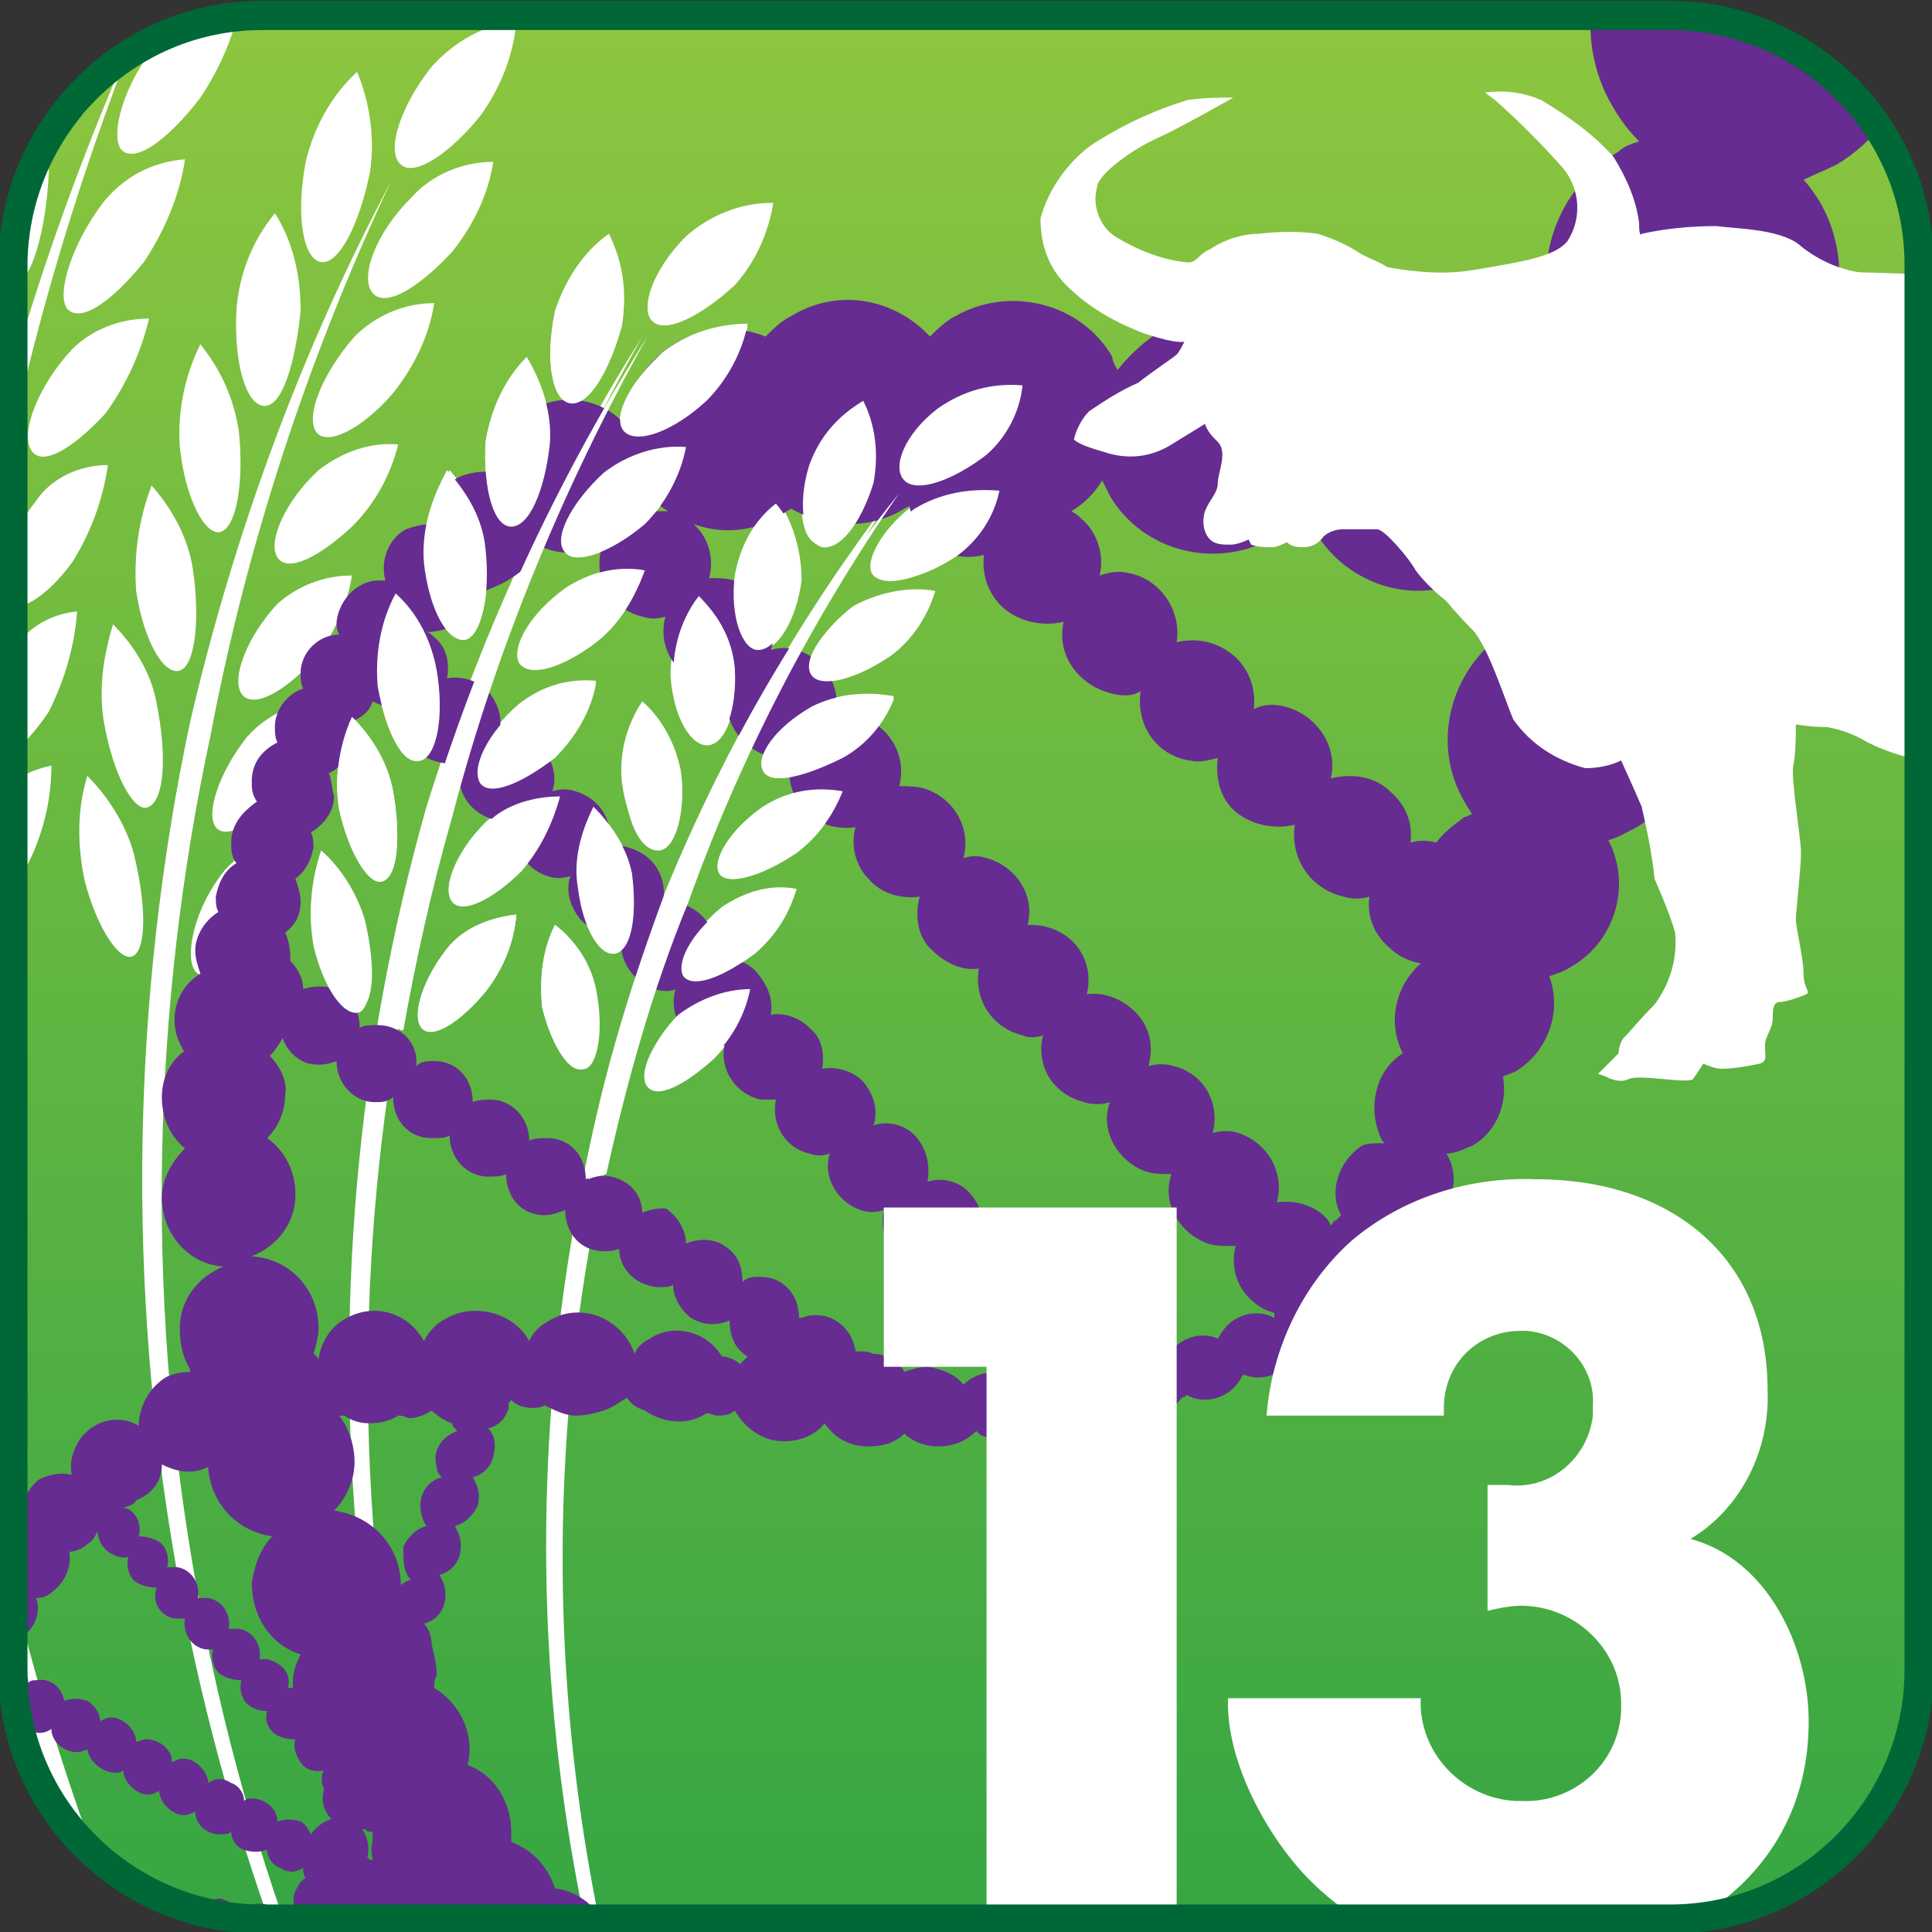 <?xml version="1.0" encoding="utf-8"?>
<!-- Generator: Adobe Illustrator 24.3.0, SVG Export Plug-In . SVG Version: 6.00 Build 0)  -->
<svg version="1.1" id="レイヤー_1" xmlns="http://www.w3.org/2000/svg" xmlns:xlink="http://www.w3.org/1999/xlink" x="0px"
	 y="0px" viewBox="0 0 75.2 75.2" style="enable-background:new 0 0 75.2 75.2;" xml:space="preserve">
<rect x="0" y="0" width="75.2" height="75.2" fill="#333333" stroke="none"/>
<style type="text/css">
	.st0{fill:url(#SVGID_1_);}
	.st1{clip-path:url(#SVGID_3_);}
	.st2{fill:#FFFFFF;}
	.st3{fill-rule:evenodd;clip-rule:evenodd;fill:#662C91;}
	.st4{fill:none;stroke:#006737;stroke-width:1.14;stroke-miterlimit:10;}
</style>
<g id="レイヤー_2_1_">
	<g id="Layer_1">
		<g id="_13">
			
				<linearGradient id="SVGID_1_" gradientUnits="userSpaceOnUse" x1="37.6" y1="14.61" x2="37.6" y2="88.67" gradientTransform="matrix(1 0 0 -1 0 89.24)">
				<stop  offset="0" style="stop-color:#37A643"/>
				<stop  offset="1" style="stop-color:#8DC63F"/>
			</linearGradient>
			<path class="st0" d="M10.2,0.6H65c5.3,0,9.7,4.3,9.7,9.7V65c0,5.3-4.3,9.7-9.7,9.7H10.2c-5.3,0-9.7-4.3-9.7-9.7V10.2
				C0.6,4.9,4.9,0.6,10.2,0.6z"/>
			<g>
				<defs>
					<path id="SVGID_2_" d="M10.2,0.6H65c5.3,0,9.7,4.3,9.7,9.7V65c0,5.3-4.3,9.7-9.7,9.7H10.2c-5.3,0-9.7-4.3-9.7-9.7V10.2
						C0.6,4.9,4.9,0.6,10.2,0.6z"/>
				</defs>
				<clipPath id="SVGID_3_">
					<use xlink:href="#SVGID_2_"  style="overflow:visible;"/>
				</clipPath>
				<g class="st1">
					<path class="st2" d="M16.6,31.4c-5.5,19.4-3.4,40.1,5.8,57.9l0.4-0.2c-9-17.7-10.9-38.2-5.4-57.3c1.7-6.5,4.3-12.8,7.6-18.7
						C21.4,18.8,18.6,25,16.6,31.4z"/>
					<path class="st2" d="M18.9,32c-1.2,1.2-1.7,2.6-1.3,3.1s1.6-0.1,2.7-1.2c0.7-0.8,1.2-1.8,1.5-2.9C20.7,31,19.7,31.3,18.9,32z"
						/>
					<path class="st2" d="M17.5,36.8c-1,1.2-1.5,2.7-1.1,3.2s1.5-0.2,2.5-1.4c0.7-0.9,1.1-1.9,1.2-3C19.2,35.7,18.2,36.1,17.5,36.8z
						"/>
					<path class="st2" d="M21.6,29.4c0.8-0.8,1.4-1.8,1.6-2.9c-1.1-0.1-2.1,0.2-3,0.9c-1.3,1.1-1.9,2.5-1.5,3S20.4,30.5,21.6,29.4z"
						/>
					<path class="st2" d="M23.2,25c0.9-0.7,1.5-1.7,1.9-2.8C24,22,22.9,22.3,22,22.9c-1.4,1-2.1,2.4-1.7,2.9S21.9,26,23.2,25z"/>
					<path class="st2" d="M22,21.5c0.4,0.5,1.8,0,3.1-1.1c0.8-0.8,1.4-1.9,1.6-3c-1.1-0.1-2.3,0.3-3.2,1C22.2,19.6,21.5,21,22,21.5z
						"/>
					<path class="st2" d="M24.3,16.9c0.5,0.5,1.9,0,3.2-1.2c0.8-0.8,1.4-1.9,1.6-3c-1.2-0.1-2.4,0.3-3.3,1.1
						C24.4,14.9,23.8,16.4,24.3,16.9z"/>
					<path class="st2" d="M14.9,34.3c0.6-0.2,0.7-1.8,0.4-3.5c-0.2-1.1-0.8-2.1-1.6-2.9c-0.5,1.1-0.7,2.4-0.5,3.6
						C13.6,33.3,14.4,34.5,14.9,34.3z"/>
					<path class="st2" d="M12.5,33.1c-0.4,1.2-0.5,2.4-0.3,3.6c0.4,1.7,1.2,2.9,1.8,2.6s0.6-1.8,0.2-3.5
						C13.9,34.8,13.3,33.8,12.5,33.1z"/>
					<path class="st2" d="M15.4,23.1c-0.6,1.1-0.8,2.4-0.7,3.6c0.3,1.8,1,3.1,1.6,2.9c0.6-0.2,0.9-1.7,0.6-3.5
						C16.8,25,16.2,23.9,15.4,23.1z"/>
					<path class="st2" d="M17.5,18.3c-0.6,1.1-1,2.3-0.9,3.6c0.2,1.8,0.9,3.1,1.5,3s1-1.7,0.8-3.5C18.8,20.3,18.3,19.2,17.5,18.3z"
						/>
					<path class="st2" d="M20.5,13.9c-0.9,0.9-1.4,2.1-1.6,3.3c-0.1,1.9,0.3,3.3,1,3.3s1.3-1.4,1.5-3.2
						C21.5,16.1,21.1,14.9,20.5,13.9z"/>
					<path class="st2" d="M23.7,9.2c-1,0.7-1.7,1.8-2.1,3c-0.4,1.8-0.1,3.4,0.6,3.5s1.5-1.2,2-3C24.4,11.5,24.2,10.3,23.7,9.2z"/>
					<path class="st2" d="M25.4,12.5c0.5,0.5,1.9-0.2,3.2-1.4c0.8-0.9,1.3-2,1.5-3.2c-1.2,0-2.4,0.5-3.3,1.3
						C25.4,10.5,24.9,12.1,25.4,12.5z"/>
					<path class="st2" d="M-1.9,24.8C-5.6,49,0.2,73.6,14.3,93.5l0.4-0.2C0.9,73.5-4.7,49.2-1,25.3C0.1,17,2.3,8.8,5.4,1
						C2,8.6-0.5,16.6-1.9,24.8z"/>
					<path class="st2" d="M0.4,25.4c-1,1.5-1.4,3.4-1,4s1.5-0.2,2.5-1.7c0.6-1.2,1-2.5,1.1-3.9C1.9,23.9,1,24.5,0.4,25.4z"/>
					<path class="st2" d="M-0.5,31.5c-0.9,1.6-1.1,3.4-0.7,4s1.4-0.3,2.3-1.9C1.7,32.4,2,31.1,2,29.8C1,30,0,30.6-0.5,31.5z"/>
					<path class="st2" d="M2.8,21.9c0.7-1.1,1.2-2.4,1.4-3.8c-1.1,0-2.2,0.5-2.8,1.4c-1.2,1.5-1.7,3.3-1.3,3.9S1.7,23.4,2.8,21.9z"
						/>
					<path class="st2" d="M4.1,16.1c0.8-1.1,1.4-2.4,1.7-3.7c-1.1,0-2.2,0.4-3,1.2c-1.3,1.4-2,3.2-1.6,3.9S2.8,17.5,4.1,16.1z"/>
					<path class="st2" d="M2.6,12c0.5,0.6,1.7-0.2,3-1.8C6.4,9,7,7.6,7.2,6.2C5.9,6.3,4.8,6.9,4,7.9C2.8,9.5,2.2,11.4,2.6,12z"/>
					<path class="st2" d="M4.7,5.8c0.5,0.6,1.8-0.3,3.1-2c0.8-1.2,1.4-2.6,1.6-4C8.1,0,6.9,0.6,6.1,1.7C4.8,3.3,4.3,5.2,4.7,5.8z"/>
					<path class="st2" d="M-3.2,28.6c0.5-0.3,0.5-2.3,0.1-4.4c-0.3-1.3-0.9-2.5-1.9-3.4c-0.4,1.5-0.5,3-0.2,4.5
						C-4.6,27.5-3.8,28.9-3.2,28.6z"/>
					<path class="st2" d="M-5.7,27.3c-0.3,1.5-0.3,3,0.1,4.5c0.6,2.1,1.5,3.5,2,3.1s0.4-2.3-0.2-4.4C-4.1,29.3-4.8,28.2-5.7,27.3z"
						/>
					<path class="st2" d="M-3.6,14.7c-0.5,1.5-0.6,3-0.4,4.5c0.4,2.2,1.2,3.7,1.8,3.4s0.7-2.2,0.4-4.4C-2.1,16.9-2.7,15.7-3.6,14.7z
						"/>
					<path class="st2" d="M-1.9,8.5c-0.6,1.4-0.8,3-0.7,4.5c0.3,2.2,1,3.8,1.7,3.5s0.9-2.2,0.6-4.4C-0.5,10.8-1,9.5-1.9,8.5z"/>
					<path class="st2" d="M0.9,2.6C0.1,3.9-0.4,5.4-0.5,6.9C-0.6,9.2,0,11,0.6,11s1.2-2,1.3-4.3C1.9,5.3,1.6,3.9,0.9,2.6z"/>
					<path class="st2" d="M4-3.7C3-2.5,2.3-1.1,2,0.4C1.7,2.7,2,4.6,2.7,4.7s1.5-1.7,1.9-4C4.7-0.8,4.5-2.3,4-3.7z"/>
					<path class="st2" d="M5.7,0.2c0.5,0.5,1.9-0.5,3.1-2.3c0.8-1.3,1.3-2.7,1.4-4.2C8.9-6.1,7.8-5.3,7-4.1C5.7-2.3,5.2-0.3,5.7,0.2
						z"/>
					<path class="st2" d="M7.4,28.1c-4.6,21.7-0.6,44.4,11,63.3l0.4-0.2C7.4,72.5,3.6,50,8.2,28.6c1.4-7.4,3.8-14.7,7-21.5
						C11.7,13.7,9.1,20.8,7.4,28.1z"/>
					<path class="st2" d="M9.6,28.7c-1.1,1.4-1.6,3-1.2,3.5s1.5-0.1,2.6-1.5c0.7-1,1.1-2.2,1.3-3.4C11.3,27.4,10.3,27.9,9.6,28.7z"
						/>
					<path class="st2" d="M8.5,34.2c-1,1.4-1.3,3.1-0.9,3.6c0.4,0.5,1.4-0.2,2.4-1.6c0.6-1.1,1-2.2,1.1-3.5
						C10.1,32.8,9.1,33.3,8.5,34.2z"/>
					<path class="st2" d="M12.2,25.7c0.8-1,1.3-2.1,1.5-3.3c-1.1,0-2.1,0.4-2.9,1.1C9.6,24.8,9,26.4,9.4,27S11,27,12.2,25.7z"/>
					<path class="st2" d="M13.7,20.5c0.9-0.9,1.5-2,1.8-3.2c-1.1-0.1-2.2,0.3-3.1,1c-1.3,1.2-2,2.8-1.6,3.4S12.4,21.7,13.7,20.5z"/>
					<path class="st2" d="M12.3,16.8c0.4,0.6,1.8-0.1,3-1.5c0.8-1,1.4-2.2,1.6-3.5c-1.2,0-2.3,0.5-3.1,1.3
						C12.5,14.6,11.9,16.2,12.3,16.8z"/>
					<path class="st2" d="M14.5,11.4c0.5,0.6,1.8-0.2,3.1-1.6c0.8-1,1.4-2.2,1.6-3.5C18,6.3,16.8,6.8,16,7.7
						C14.6,9.1,14,10.8,14.5,11.4z"/>
					<path class="st2" d="M5.8,31.4c0.6-0.3,0.7-2,0.3-4c-0.2-1.2-0.9-2.3-1.7-3.1c-0.4,1.3-0.6,2.7-0.3,4.1
						C4.5,30.4,5.3,31.7,5.8,31.4z"/>
					<path class="st2" d="M3.4,30.2C3,31.5,3,32.9,3.3,34.3c0.5,1.9,1.4,3.2,1.9,2.9s0.5-2,0-4C4.9,32.1,4.2,31,3.4,30.2z"/>
					<path class="st2" d="M5.9,18.9c-0.5,1.3-0.7,2.7-0.6,4.1c0.3,2,1.1,3.3,1.7,3.1s0.8-2,0.5-4C7.3,20.9,6.7,19.8,5.9,18.9z"/>
					<path class="st2" d="M7.8,13.4c-0.6,1.2-0.9,2.6-0.8,4c0.2,2,1,3.5,1.6,3.3s0.9-1.9,0.7-3.9C9.1,15.5,8.6,14.4,7.8,13.4z"/>
					<path class="st2" d="M10.7,8.3c-0.9,1.1-1.4,2.4-1.5,3.8c-0.1,2.1,0.4,3.7,1.1,3.7s1.2-1.7,1.4-3.7
						C11.7,10.7,11.4,9.4,10.7,8.3z"/>
					<path class="st2" d="M13.9,2.8c-1,0.9-1.7,2.2-2,3.5c-0.4,2.1-0.1,3.8,0.6,3.9s1.5-1.5,1.9-3.5C14.6,5.4,14.4,4,13.9,2.8z"/>
					<path class="st2" d="M15.6,6.4c0.5,0.5,1.9-0.4,3.1-1.9c0.8-1.1,1.3-2.4,1.4-3.7c-1.3,0.2-2.4,0.8-3.3,1.8
						C15.6,4.1,15,5.9,15.6,6.4z"/>
					<path class="st2" d="M25.9,34.7c-6.4,17-6.2,35.8,0.7,52.6L27,87c-6.7-16.7-6.8-35.2-0.3-51.9c2-5.6,4.7-10.9,8.1-15.9
						C31.2,23.9,28.2,29.1,25.9,34.7z"/>
					<path class="st2" d="M28.1,35.3c-1.2,1-1.9,2.2-1.5,2.7s1.6,0,2.8-0.9c0.8-0.7,1.3-1.5,1.6-2.5C30,34.4,29,34.7,28.1,35.3z"/>
					<path class="st2" d="M26.5,39.5c-1.1,1-1.7,2.3-1.3,2.8s1.5-0.1,2.6-1.1c0.7-0.7,1.2-1.6,1.4-2.6
						C28.3,38.5,27.3,38.8,26.5,39.5z"/>
					<path class="st2" d="M31,33.2c0.8-0.6,1.4-1.4,1.8-2.4c-1.1-0.1-2.1,0.1-3.1,0.6c-1.3,0.9-2,2.1-1.7,2.6S29.7,34,31,33.2z"/>
					<path class="st2" d="M32.8,29.4c0.9-0.5,1.6-1.3,2-2.3c-1.1-0.2-2.2-0.1-3.2,0.4c-1.4,0.8-2.2,1.9-1.9,2.5S31.4,30.2,32.8,29.4
						z"/>
					<path class="st2" d="M31.6,26.3c0.4,0.5,1.8,0.1,3.1-0.8c0.8-0.6,1.4-1.5,1.7-2.5c-1.1-0.2-2.3,0.1-3.2,0.6
						C31.9,24.6,31.2,25.9,31.6,26.3z"/>
					<path class="st2" d="M34,22.4c0.5,0.5,1.9,0.1,3.2-0.8c0.8-0.6,1.4-1.5,1.6-2.5c-1.1-0.1-2.3,0.1-3.3,0.6
						C34.2,20.7,33.6,22,34,22.4z"/>
					<path class="st2" d="M24,37.1c0.6-0.2,0.8-1.5,0.6-3.1c-0.2-1-0.8-1.9-1.5-2.6c-0.5,1-0.8,2.1-0.6,3.2
						C22.7,36.2,23.4,37.3,24,37.1z"/>
					<path class="st2" d="M21.6,36c-0.5,1-0.6,2.1-0.5,3.2c0.4,1.6,1.1,2.6,1.6,2.4s0.7-1.6,0.4-3.1C22.9,37.5,22.4,36.6,21.6,36z"
						/>
					<path class="st2" d="M25,27.3c-0.6,0.9-0.9,2-0.8,3.1c0.2,1.6,0.9,2.7,1.5,2.6s1-1.5,0.8-3C26.3,29,25.8,28,25,27.3z"/>
					<path class="st2" d="M27.1,23.2c-0.7,0.9-1,2-1,3.1c0.1,1.6,0.8,2.8,1.5,2.7s1.1-1.4,1-3C28.4,25,27.9,24,27.1,23.2z"/>
					<path class="st2" d="M30.3,19.5c-0.9,0.7-1.4,1.7-1.6,2.8c-0.2,1.6,0.2,3,0.9,3s1.4-1.2,1.6-2.7C31.2,21.5,30.9,20.4,30.3,19.5
						z"/>
					<path class="st2" d="M33.5,15.6c-1,0.6-1.7,1.4-2.1,2.5c-0.4,1.6-0.2,3,0.5,3.1c0.7,0.1,1.5-0.9,2-2.5
						C34.2,17.7,34,16.6,33.5,15.6z"/>
					<path class="st2" d="M35.2,18.7c0.5,0.5,1.9,0,3.2-1c0.8-0.7,1.3-1.7,1.4-2.7c-1.2-0.1-2.3,0.2-3.3,0.9
						C35.2,16.9,34.7,18.2,35.2,18.7z"/>
					<path class="st3" d="M15.6,92.9c0.3-0.8-0.1-1.7-0.9-2c-0.2-0.1-0.4-0.1-0.7-0.1c0-0.1,0.1-0.1,0.1-0.2c0.1-0.3,0-0.5-0.2-0.8
						c0.3-0.1,0.5-0.3,0.5-0.6c0.1-0.3,0-0.6-0.2-0.8c0.3-0.1,0.5-0.3,0.6-0.6c0.1-0.3,0-0.6-0.2-0.8c0.3-0.1,0.5-0.3,0.5-0.6
						c0.1-0.3,0-0.5-0.2-0.8c0.3-0.1,0.5-0.3,0.5-0.6c0.1-0.3,0-0.6-0.2-0.8c0.3-0.1,0.5-0.3,0.6-0.6c0.1-0.3,0-0.5-0.2-0.7
						c0.2-0.1,0.4-0.3,0.5-0.5c0.1-0.3,0-0.5-0.2-0.8c0.3-0.1,0.5-0.3,0.5-0.6c0.1-0.3,0-0.6-0.2-0.8c0.3-0.1,0.5-0.3,0.6-0.6
						c0.1-0.3,0-0.6-0.2-0.8c0.4-0.1,0.7-0.5,0.6-1c0-0.2-0.1-0.3-0.2-0.4c0.3-0.1,0.5-0.3,0.5-0.6c0-0.1,0-0.2,0-0.3
						c0.2,0.1,0.5,0.3,0.8,0.3c0.1,0.3,0.2,0.6,0.3,0.9c0.8,1.4,2.6,1.8,3.9,1c1.4-0.8,1.8-2.6,1-3.9c-0.4-0.7-1.1-1.2-1.9-1.3
						c-0.3-0.9-0.9-1.5-1.7-1.8c0-0.1,0-0.3,0-0.4c0-1.1-0.6-2.2-1.7-2.6c0.3-1.2-0.3-2.4-1.3-3c0-0.2,0-0.3,0.1-0.5
						c0-0.4-0.1-0.8-0.2-1.2c0-0.3-0.1-0.6-0.3-0.8c0.4-0.1,0.7-0.4,0.8-0.8c0.1-0.4,0-0.8-0.2-1.1c0.4-0.1,0.7-0.4,0.8-0.8
						c0.1-0.4,0-0.8-0.2-1.1c0.4-0.1,0.7-0.4,0.9-0.8c0.1-0.4,0-0.8-0.2-1.1c0.4-0.1,0.7-0.4,0.8-0.8c0.1-0.4,0.1-0.8-0.2-1.1
						c0.4-0.1,0.7-0.4,0.8-0.8c0-0.1,0-0.2,0-0.2l0.1-0.1c0.2,0.2,0.5,0.3,0.8,0.3c0.2,0,0.3,0,0.5-0.1c0.4,0.2,0.8,0.4,1.2,0.4
						c0.4,0,0.8-0.1,1.1-0.2c0.3-0.1,0.6-0.3,0.9-0.5c0.2,0.3,0.4,0.4,0.7,0.5c0.7,0.5,1.7,0.6,2.4,0.1c0.1,0,0.3,0.1,0.4,0.1
						c0.2,0,0.5,0,0.7-0.2c0.4,0.7,1.1,1.2,1.9,1.2c0.6,0,1.2-0.2,1.6-0.7c0.4,0.6,1,0.9,1.7,0.9c0.5,0,1-0.1,1.4-0.5
						c0.3,0.3,0.8,0.5,1.3,0.5c0.6,0,1.1-0.2,1.5-0.6c0.1,0.1,0.2,0.2,0.3,0.2c0.8,0.5,1.9,0.3,2.4-0.5c0,0,0,0,0,0
						c0.1-0.1,0.1-0.2,0.2-0.3c0.1,0.2,0.3,0.3,0.4,0.4c0.8,0.6,2,0.3,2.5-0.5c0,0,0,0,0,0c0.1-0.1,0.1-0.2,0.2-0.3l0.1,0.1
						c0.6,0.4,1.5,0.2,1.9-0.4c0.1,0,0.2-0.1,0.2-0.1c0.7,0.4,1.6,0.1,2-0.5c0.1-0.1,0.1-0.2,0.2-0.3c0.7,0.3,1.5,0,1.9-0.6
						c0.2-0.3,0.3-0.6,0.3-0.9c0.7,0.4,1.6,0.1,2-0.5c0.2-0.3,0.3-0.6,0.3-1c1.1,0.2,2.1-0.5,2.3-1.5c0.1-0.4,0-0.7-0.1-1.1
						c0.2,0,0.3-0.1,0.4-0.2c1-0.6,1.4-1.8,0.8-2.8c0.4,0,0.7-0.2,1-0.3c0.9-0.5,1.4-1.6,1.2-2.7c0.2-0.1,0.3-0.1,0.5-0.2
						c1.3-0.8,1.8-2.4,1.3-3.7c0.3-0.1,0.6-0.2,0.9-0.4c1.7-1,2.3-3.2,1.4-4.9c0.4-0.1,0.7-0.3,1.1-0.5c2.2-1.3,2.9-4.1,1.6-6.3
						c0,0,0,0,0,0c-0.1-0.2-0.3-0.5-0.5-0.7c0.4-0.1,0.8-0.3,1.2-0.5c1.3,0.5,2.8,0.4,4-0.3c1.4,2.3,4.3,3.1,6.7,1.9
						c0,0.1,0.1,0.1,0.1,0.2c1.5,2.5,4.7,3.3,7.2,1.9c0,0,0,0,0,0l0.2-0.1c0.1,0.1,0.2,0.3,0.2,0.4c1.6,2.7,5,3.6,7.7,2
						c2.7-1.6,3.6-5,2-7.7c-1.6-2.7-5-3.6-7.7-2c-0.2,0.1-0.3,0.2-0.5,0.3l-0.1-0.2c-1.5-2.5-4.7-3.3-7.2-1.9
						c-1.4-2.4-4.5-3.2-6.9-1.8c-0.1,0.1-0.3,0.2-0.4,0.3c-0.8-1-1.9-1.7-3.1-1.8c0.2-0.1,0.4-0.2,0.6-0.3c2.7-1.6,3.6-5.1,2-7.8
						c-0.2-0.3-0.4-0.6-0.6-0.8c0.4-0.2,0.9-0.4,1.3-0.6c3-1.8,4-5.7,2.2-8.7s-5.7-4-8.7-2.2s-4,5.7-2.2,8.7c0,0,0,0,0,0
						c0.3,0.5,0.6,0.9,1,1.3c-0.3,0.1-0.6,0.2-0.8,0.4c-2.7,1.6-3.6,5-2.1,7.8c0.3,0.5,0.6,0.9,1.1,1.3c-0.4,0.1-0.8,0.3-1.2,0.5
						c-0.3,0.2-0.6,0.4-0.8,0.6c-0.1-0.2-0.2-0.4-0.3-0.6c-1.3-2.2-4.2-3-6.4-1.6c-0.2,0.1-0.5,0.3-0.7,0.5c-0.2,0-0.5,0-0.7,0.1
						c-0.1-0.1-0.1-0.2-0.2-0.4C50,12.5,47.2,11.7,45,13c-0.6,0.4-1.1,0.9-1.5,1.4c-0.1-0.2-0.2-0.3-0.2-0.5c-1.2-2.1-4-2.8-6.1-1.6
						c-0.4,0.2-0.7,0.5-1,0.8c-1.4-1.5-3.6-1.9-5.4-0.8c-0.4,0.2-0.7,0.5-1,0.8c-2-0.8-4.2,0.1-5.1,2c-0.2,0.5-0.3,1-0.3,1.5
						c-1-1.2-2.8-1.4-4.1-0.4c-0.7,0.5-1,1.4-1,2.2c-0.5-0.1-1.1,0-1.5,0.2c-0.6,0.4-1,1-1,1.8c-0.4,0-0.7,0.1-1,0.2
						c-0.7,0.4-1,1.2-0.8,2h-0.1c-0.9-0.1-1.7,0.7-1.8,1.6c0,0,0,0,0,0c0,0.2,0,0.3,0.1,0.5c-0.8,0-1.5,0.7-1.5,1.5
						c0,0.2,0,0.4,0.1,0.6c-0.6,0.2-1.1,0.8-1.1,1.5c0,0.2,0,0.4,0.1,0.6c-0.6,0.3-1,0.8-1,1.5c0,0.3,0,0.5,0.2,0.8
						C9.3,31.7,9,32.2,9,32.8c0,0.3,0,0.5,0.2,0.8c-0.5,0.3-0.7,0.8-0.8,1.3c0,0.2,0,0.4,0.1,0.6C8,35.8,7.6,36.4,7.6,37
						c0,0.3,0.1,0.6,0.2,0.9c-1,0.6-1.3,1.9-0.7,2.9c0,0,0,0.1,0.1,0.1c-0.6,0.4-0.9,1.1-0.9,1.8c0,0.8,0.3,1.5,0.9,2
						c-0.5,0.5-0.9,1.2-0.9,1.9c0,1.4,1,2.6,2.4,2.7c-1,0.4-1.7,1.3-1.7,2.4c0,0.6,0.1,1.1,0.4,1.6v0.1c-0.4,0-0.9,0.1-1.2,0.4
						c-0.5,0.4-0.8,1.1-0.8,1.7c-0.8-0.5-1.9-0.2-2.4,0.7c-0.2,0.4-0.3,0.8-0.2,1.2c-0.5-0.1-0.9,0-1.3,0.2c-0.5,0.4-0.7,1-0.6,1.6
						c-0.2,0-0.4,0.1-0.6,0.2c-0.6,0.4-0.8,1.1-0.5,1.8c-0.2,0-0.4,0.1-0.6,0.2c-0.5,0.3-0.7,0.9-0.5,1.5c-0.2,0-0.3,0.1-0.4,0.2
						c-0.5,0.4-0.7,1.1-0.4,1.6c-0.1,0-0.1,0.1-0.2,0.1c-0.5,0.4-0.6,1-0.2,1.5v0.1h-0.1c-0.5,0.3-0.6,0.9-0.2,1.4c0,0,0,0,0,0l0,0
						c-0.3,0.3-0.3,0.8,0,1.2c0,0,0,0,0,0l0.1,0.1h-0.1c-0.4,0.3-0.5,0.9-0.2,1.3c0,0,0,0,0,0l0,0c-0.3,0.3-0.3,0.8,0,1.1l0,0
						c-0.3,0.3-0.3,0.8-0.1,1.1l0,0.1c-0.3,0.3-0.3,0.8-0.1,1.1c0.1,0.1,0.2,0.2,0.3,0.2c-0.3,0.3-0.3,0.8-0.1,1.1
						c0.1,0.1,0.2,0.2,0.4,0.3c-0.3,0.3-0.3,0.8-0.1,1.1c0.1,0.1,0.2,0.2,0.3,0.3c-0.4,0.4-0.4,0.9-0.1,1.3c0,0.1,0.1,0.1,0.2,0.2
						c-0.3,0.4-0.3,0.9,0,1.3c0.1,0.2,0.3,0.3,0.5,0.4c-0.3,0.5-0.3,1.1,0,1.5c0.2,0.2,0.4,0.4,0.7,0.5c-0.2,0.4-0.2,1,0.1,1.4
						c0.3,0.4,0.8,0.6,1.3,0.5C0,84.5,0,85.3,0.3,85.8c0.3,0.4,0.8,0.7,1.4,0.6c-0.3,0.5-0.2,1.1,0.2,1.6c0.4,0.6,1.2,0.8,1.9,0.5
						c-0.1,0.4,0,0.8,0.2,1.2c0.4,0.5,1,0.7,1.6,0.6c0.2,0.8,0.9,1.4,1.7,1.2c0,0,0.1,0,0.1,0c0,0.1,0.1,0.2,0.2,0.3
						c0.4,0.5,1,0.7,1.6,0.6c0,0.1,0.1,0.2,0.1,0.2c0.4,0.6,1.2,0.8,1.9,0.4l0.1,0.1c0.4,0.6,1.2,0.8,1.8,0.5
						c0.1,0.1,0.3,0.2,0.4,0.3C14.4,94.1,15.3,93.7,15.6,92.9z M6.6,87.8c-0.2-0.2-0.4-0.4-0.7-0.5l0.2-0.1c0.2-0.2,0.3-0.5,0.2-0.8
						c0.3,0.1,0.6,0,0.7-0.2c0.2-0.2,0.3-0.5,0.2-0.8c0.3,0.1,0.6,0,0.8-0.2c0.2-0.2,0.3-0.5,0.2-0.8c0.3,0.1,0.5,0,0.7-0.2
						c0.2-0.2,0.3-0.5,0.2-0.8c0.3,0.1,0.5,0,0.7-0.2c0.2-0.2,0.3-0.5,0.2-0.8c0.3,0.1,0.6,0,0.8-0.2c0.2-0.2,0.3-0.4,0.2-0.7
						c0.4,0.1,0.8-0.2,0.9-0.7c0-0.1,0-0.2,0-0.3c0.3,0.1,0.5,0,0.7-0.2c0.2-0.2,0.3-0.5,0.2-0.8c0.3,0.1,0.6,0,0.8-0.2
						c0.2-0.2,0.3-0.5,0.2-0.8c0.2,0,0.4,0,0.5-0.1c-0.1,0.2,0,0.5,0.1,0.7c-0.3,0-0.5,0.2-0.6,0.5c-0.1,0.3-0.1,0.6,0.1,0.8
						c-0.3,0-0.5,0.2-0.6,0.4c-0.1,0.2-0.1,0.5,0,0.8c-0.3,0-0.5,0.2-0.6,0.4c-0.1,0.2-0.1,0.5,0,0.7c-0.4,0.1-0.7,0.5-0.6,0.9
						c0,0.1,0.1,0.2,0.1,0.3c-0.3,0-0.5,0.2-0.6,0.5c-0.1,0.2-0.1,0.5,0.1,0.8c-0.3,0-0.5,0.2-0.6,0.4c-0.1,0.3-0.1,0.5,0.1,0.8
						c-0.3,0-0.5,0.2-0.6,0.4c-0.1,0.3-0.1,0.6,0.1,0.8c-0.3,0-0.5,0.2-0.6,0.5c-0.1,0.2-0.1,0.5,0.1,0.8c-0.2,0-0.4,0.2-0.6,0.3
						c-0.3-0.1-0.5-0.1-0.8,0c0-0.1-0.1-0.2-0.2-0.3c-0.3-0.5-0.9-0.7-1.4-0.6C6.8,88.2,6.7,88,6.6,87.8L6.6,87.8z M14.8,77.6h0.1
						c0,0.1,0.1,0.3,0.1,0.4c-0.1,0-0.2,0-0.2,0.1C14.8,77.9,14.8,77.8,14.8,77.6L14.8,77.6z M15.8,79.1L15.8,79.1L15.8,79.1
						L15.8,79.1z M15.3,79.7c0,0,0,0.1,0,0.1c0-0.1-0.1-0.2-0.1-0.2h0.2C15.4,79.6,15.3,79.6,15.3,79.7L15.3,79.7z M1.6,83.4
						c0.2-0.1,0.3-0.3,0.3-0.6c0.2,0.1,0.5,0.1,0.8,0C2.8,82.8,3,82.5,3,82.2c0.2,0.1,0.5,0.1,0.8,0c0.3-0.1,0.4-0.4,0.4-0.7
						c0.2,0.1,0.6,0.1,0.8,0c0.2-0.1,0.4-0.4,0.4-0.7c0.4,0.2,0.9,0.1,1.1-0.3c0.1-0.1,0.1-0.2,0.1-0.3c0.2,0.1,0.5,0.1,0.8,0
						c0.2-0.1,0.4-0.4,0.4-0.7c0.4,0.2,0.9,0.1,1.1-0.2C8.9,79.2,9,79.1,9,79c0.2,0.1,0.5,0.1,0.7,0c0.2-0.1,0.4-0.4,0.4-0.6
						c0.2,0.1,0.5,0.1,0.8,0c0.3-0.1,0.4-0.4,0.4-0.7c0.2,0.1,0.6,0.1,0.8,0c0.2-0.1,0.4-0.4,0.4-0.7c0.4,0.2,0.9,0.1,1.1-0.3
						c0.1-0.1,0.1-0.2,0.1-0.3c0.2,0.1,0.4,0.1,0.6,0.1c-0.1,0.2-0.2,0.4-0.1,0.6c-0.3-0.1-0.5,0-0.7,0.2c-0.2,0.2-0.3,0.5-0.2,0.8
						c-0.3-0.1-0.6,0-0.8,0.2c-0.2,0.2-0.3,0.5-0.2,0.8c-0.4-0.1-0.9,0.1-1,0.5c0,0.2,0,0.3,0,0.5c-0.3,0-0.5,0-0.7,0.2
						c-0.2,0.2-0.3,0.4-0.2,0.7c-0.4-0.1-0.8,0.2-0.9,0.7c0,0.1,0,0.2,0,0.3c-0.3-0.1-0.6,0-0.8,0.2c-0.2,0.2-0.3,0.5-0.2,0.7
						c-0.3-0.1-0.5,0-0.7,0.2c-0.2,0.2-0.3,0.5-0.2,0.8c-0.4-0.1-0.9,0.2-1,0.6c0,0.1,0,0.3,0,0.4c-0.4-0.1-0.9,0.1-1,0.5
						c0,0.2,0,0.3,0,0.5c-0.3-0.1-0.6,0-0.8,0.2c-0.2,0.2-0.3,0.5-0.2,0.7h0c0-0.2-0.1-0.4-0.3-0.6c-0.3-0.5-0.9-0.7-1.5-0.6
						c0.3-0.7,0-1.6-0.7-2c-0.2-0.1-0.4-0.1-0.6-0.1L1.6,83.4z M9.8,61.6c0,1.3,0.7,2.4,1.9,2.8c-0.2,0.4-0.3,0.7-0.3,1.1v0.2h-0.2
						c0.1-0.3,0-0.6-0.2-0.8c-0.2-0.2-0.6-0.4-0.9-0.3c0.1-0.5-0.2-1.1-0.8-1.2c-0.1,0-0.3,0-0.4,0c0.1-0.5-0.2-1.1-0.8-1.2
						c-0.1,0-0.2,0-0.4,0c0.1-0.5-0.2-1.1-0.8-1.2c-0.1,0-0.2,0-0.4,0c0.1-0.3,0-0.7-0.2-0.9c-0.2-0.2-0.6-0.3-0.9-0.3
						c0.1-0.3,0-0.7-0.2-0.9c-0.1-0.1-0.2-0.2-0.4-0.2c0.2-0.1,0.4-0.1,0.5-0.3C6,58.1,6.3,57.6,6.3,57c0.6,0.3,1.2,0.4,1.8,0.1
						c0.1,1.4,1.1,2.5,2.5,2.7C10.1,60.3,9.9,61,9.8,61.6z M53,44.6c-0.9,0.6-1.3,1.8-0.8,2.7L52,47.5c-0.1,0-0.1,0.1-0.2,0.2
						l-0.1-0.2c-0.5-0.6-1.3-0.8-2-0.7c0.3-1.1-0.3-2.3-1.5-2.7c-0.3-0.1-0.6-0.1-1,0c0.3-1.1-0.3-2.3-1.5-2.6c-0.3-0.1-0.7-0.1-1,0
						c0.2-0.7,0.1-1.5-0.5-2.1c-0.5-0.5-1.2-0.8-1.9-0.7c0.3-1.2-0.4-2.3-1.5-2.6C40.5,36,40.2,36,40,36c0.3-1.2-0.5-2.3-1.6-2.6
						c-0.3-0.1-0.6-0.1-0.9,0c0.3-1.1-0.3-2.3-1.5-2.7c-0.3-0.1-0.7-0.1-1-0.1c0.3-1.1-0.3-2.3-1.5-2.7c-0.3-0.1-0.7-0.1-1,0
						c0.3-1.1-0.4-2.3-1.5-2.6c-0.3-0.1-0.7-0.1-1,0c0.4-1.1-0.3-2.3-1.4-2.7c-0.3-0.1-0.7-0.1-1-0.1c0.2-0.7,0-1.5-0.5-2l-0.1-0.1
						c1.1,0.4,2.3,0.3,3.3-0.3c0.2-0.1,0.3-0.2,0.5-0.3c1.4,0.8,3.1,0.8,4.4,0l0.2-0.1c0.1,0.5,0.3,1,0.7,1.4
						c0.6,0.5,1.4,0.7,2.2,0.5c-0.1,0.8,0.2,1.6,0.8,2.1c0.6,0.5,1.5,0.7,2.3,0.5c-0.3,1.3,0.6,2.5,1.9,2.8c0.4,0.1,0.8,0.1,1.1-0.1
						c-0.2,1.3,0.6,2.5,1.9,2.7c0.4,0.1,0.7,0,1.1-0.1c-0.1,0.8,0.1,1.6,0.7,2.1c0.6,0.5,1.5,0.7,2.3,0.5c-0.2,1.3,0.6,2.5,1.9,2.8
						c0.3,0.1,0.7,0.1,1,0c-0.1,0.8,0.2,1.5,0.8,2c0.3,0.3,0.7,0.5,1.2,0.6c-1,0.9-1.3,2.3-0.7,3.5c-1.1,0.7-1.4,2.2-0.8,3.4
						l0.1,0.1C53.4,44.5,53.2,44.5,53,44.6z M12.8,30.1c0.6-0.3,0.9-0.8,0.9-1.4c0-0.2,0-0.4-0.1-0.6c0.4-0.1,0.8-0.4,0.9-0.8
						c0.4,0.2,0.8,0.3,1.3,0.3c-0.1,0.6,0,1.2,0.4,1.6c0.4,0.4,1.1,0.6,1.7,0.5c-0.2,1,0.3,1.9,1.3,2.2c0.3,0.1,0.6,0.1,0.9,0
						c-0.3,0.9,0.3,1.9,1.2,2.2c0.3,0.1,0.6,0.1,0.9,0c-0.2,0.6,0,1.2,0.4,1.7c0.4,0.4,1,0.6,1.6,0.5c-0.2,1,0.4,1.9,1.3,2.2
						c0.3,0.1,0.6,0.1,0.8,0c-0.2,0.6,0,1.3,0.4,1.7c0.4,0.4,1,0.6,1.5,0.5c-0.2,1,0.5,1.9,1.4,2.1c0.2,0,0.4,0,0.6,0
						c-0.2,1,0.4,1.9,1.3,2.1c0.3,0.1,0.5,0.1,0.8,0c-0.3,0.9,0.3,1.9,1.2,2.2c0.3,0.1,0.6,0.1,0.9,0c-0.2,1,0.3,1.9,1.3,2.2
						c0.3,0.1,0.5,0.1,0.8,0c-0.2,0.6,0,1.2,0.4,1.7c0.4,0.4,0.9,0.6,1.4,0.5c-0.1,0.5,0.1,1,0.4,1.4c0.4,0.4,0.9,0.6,1.5,0.5
						c-0.1,0.2-0.1,0.4-0.1,0.6l0,0c-0.1-0.1-0.2-0.2-0.4-0.3c-0.7-0.4-1.6-0.4-2.2,0.2c-0.3-0.4-0.8-0.6-1.4-0.7
						c-0.3,0-0.6,0.1-0.9,0.2c-0.1-0.2-0.2-0.3-0.4-0.4c-0.2-0.2-0.5-0.3-0.8-0.3c-0.2-0.1-0.4-0.1-0.5-0.1h-0.2
						c-0.1-0.8-0.8-1.5-1.7-1.4c-0.2,0-0.3,0.1-0.5,0.1c0-0.9-0.6-1.6-1.5-1.6c-0.3,0-0.5,0-0.7,0.2c0-0.6-0.2-1.1-0.7-1.4
						c-0.4-0.3-1-0.3-1.5-0.1c0-0.5-0.3-1-0.7-1.3C26,47,25.5,47,25,47.2c0-0.5-0.3-1-0.7-1.2c-0.5-0.3-1.1-0.3-1.5-0.1
						c0-0.9-0.6-1.6-1.5-1.6c-0.3,0-0.5,0-0.7,0.1c0-0.9-0.7-1.6-1.5-1.6c-0.2,0-0.5,0-0.7,0.1c0-0.9-0.6-1.6-1.5-1.6
						c-0.3,0-0.5,0-0.7,0.2c0.1-0.9-0.6-1.6-1.5-1.6c-0.3,0-0.5,0-0.7,0.1c0-0.9-0.6-1.6-1.5-1.6c-0.2,0-0.4,0-0.7,0.1
						c0-0.4-0.2-0.8-0.5-1.1c0-0.1,0-0.2,0-0.2c0-0.3-0.1-0.7-0.2-0.9c0.4-0.3,0.6-0.7,0.6-1.2c0-0.3-0.1-0.6-0.2-0.9
						c0.4-0.3,0.6-0.7,0.7-1.2c0-0.2,0-0.4-0.1-0.6c0.5-0.3,0.9-0.8,0.9-1.4C12.9,30.6,12.9,30.3,12.8,30.1z M0.3,63.9
						c0.2,0,0.4-0.1,0.6-0.2c0.5-0.4,0.7-1,0.5-1.5c0.3,0,0.5-0.1,0.7-0.3c0.4-0.3,0.7-0.9,0.6-1.5c0.2,0,0.5-0.1,0.7-0.3
						c0.2-0.1,0.3-0.3,0.4-0.5c0,0.2,0.1,0.5,0.3,0.7c0.2,0.2,0.6,0.4,0.9,0.3c-0.1,0.3,0,0.7,0.2,0.9c0.2,0.2,0.6,0.3,0.9,0.3
						c-0.2,0.5,0.1,1.1,0.7,1.2C6.9,63,7,63,7.2,63c-0.1,0.5,0.2,1.1,0.8,1.2c0.1,0,0.2,0,0.3,0c-0.1,0.3,0,0.7,0.2,0.9
						c0.2,0.2,0.6,0.3,0.9,0.3c-0.1,0.3,0,0.7,0.2,0.9c0.2,0.2,0.5,0.3,0.8,0.3c-0.1,0.3,0,0.6,0.2,0.8c0.2,0.2,0.5,0.3,0.9,0.3
						c-0.1,0.3,0,0.6,0.2,0.9c0.2,0.3,0.6,0.4,0.9,0.3c-0.1,0.2-0.1,0.5,0,0.7c0,0,0,0.1,0,0.1c-0.1,0.4,0,0.8,0.3,1.1
						c-0.3,0.1-0.6,0.3-0.8,0.6c-0.1-0.2-0.2-0.4-0.4-0.5c-0.3-0.1-0.6-0.1-0.9,0c0-0.5-0.5-0.9-1-0.9c-0.1,0-0.2,0-0.3,0.1
						c0-0.3-0.2-0.6-0.5-0.7c-0.3-0.2-0.6-0.2-0.9,0c0-0.3-0.2-0.6-0.5-0.8c-0.3-0.2-0.6-0.2-0.9,0c0-0.5-0.5-0.9-1-0.9
						c-0.2,0-0.3,0.1-0.4,0.1c0-0.3-0.2-0.6-0.5-0.8c-0.3-0.2-0.6-0.2-0.9,0c0-0.3-0.2-0.6-0.5-0.8c-0.3-0.1-0.6-0.1-0.9,0
						c-0.1-0.5-0.5-0.9-1.1-0.8c-0.1,0-0.2,0-0.3,0.1c0-0.3-0.2-0.6-0.5-0.8c-0.1-0.1-0.2-0.1-0.3-0.1C0.3,64.4,0.3,64.1,0.3,63.9z
						 M14.5,72.4c-0.1,0-0.1,0-0.2-0.1l0,0c0.1-0.4,0-0.8-0.2-1.1h0.1c0.1,0.1,0.2,0.1,0.3,0.1c0,0.1,0,0.3,0,0.4
						C14.4,72,14.5,72.2,14.5,72.4z M14.7,74.4c-0.2,0.1-0.4,0.2-0.5,0.4c-0.1-0.2-0.3-0.4-0.5-0.4c0,0,0-0.1,0-0.1l0,0
						c0.3,0.1,0.6,0.1,0.9,0C14.6,74.3,14.6,74.3,14.7,74.4L14.7,74.4z M19.9,22.5c0.5-0.3,0.9-0.7,1-1.3c0.6,0.3,1.2,0.4,1.8,0.2
						c0.2,0,0.4,0,0.7,0c-0.3,1.2,0.4,2.3,1.6,2.6c0.3,0.1,0.6,0.1,0.9,0c-0.2,0.7,0,1.5,0.5,2c0.5,0.6,1.3,0.8,2,0.7
						c-0.4,1.1,0.3,2.3,1.4,2.7c0.3,0.1,0.7,0.1,1,0.1c-0.2,0.7,0,1.5,0.5,2c0.5,0.6,1.3,0.8,2,0.7c-0.2,0.7,0,1.5,0.5,2
						c0.5,0.6,1.3,0.8,2,0.7c-0.2,0.7-0.1,1.6,0.5,2.1c0.5,0.5,1.2,0.8,1.8,0.7c-0.2,1.2,0.5,2.3,1.7,2.6c0.2,0.1,0.5,0.1,0.8,0
						c-0.3,1.2,0.4,2.3,1.6,2.6c0.3,0.1,0.7,0.1,1,0c-0.4,1.1,0.3,2.3,1.4,2.7c0.3,0.1,0.7,0.1,1,0.1c-0.4,1.1,0.3,2.3,1.4,2.7
						c0.3,0.1,0.7,0.1,1.1,0.1c-0.2,0.7,0,1.5,0.5,2c0.3,0.3,0.6,0.5,1,0.6c0,0.1,0,0.1,0,0.2c-0.7-0.4-1.6-0.1-2,0.5
						c-0.1,0.1-0.1,0.2-0.2,0.3c-0.7-0.3-1.5,0-1.9,0.6c-0.1,0.1-0.2,0.3-0.2,0.4c-0.5-0.2-1-0.1-1.3,0.2c-0.1-0.2-0.2-0.4-0.3-0.5
						c-0.4-0.4-0.9-0.6-1.5-0.5c0.2-1-0.4-1.9-1.3-2.2c-0.2,0-0.4-0.1-0.5,0c0.1-0.5-0.1-1-0.5-1.4c-0.4-0.5-1-0.6-1.7-0.5
						c0.2-0.6,0-1.2-0.4-1.7c-0.4-0.5-1.1-0.7-1.7-0.5c0.1-0.6,0-1.2-0.4-1.7c-0.4-0.5-1.1-0.7-1.7-0.5c0.2-0.6,0-1.2-0.4-1.7
						c-0.4-0.4-1-0.6-1.6-0.5c0.1-0.6,0-1.2-0.5-1.6c-0.4-0.4-1-0.6-1.5-0.5c0.1-0.6-0.1-1.1-0.5-1.6c-0.4-0.5-1.1-0.7-1.7-0.5
						c0.3-0.9-0.3-1.9-1.2-2.2c-0.3-0.1-0.6-0.1-0.8,0c0.2-1-0.3-1.9-1.3-2.2c-0.3-0.1-0.5-0.1-0.8,0c0.2-1-0.3-1.9-1.3-2.2
						c-0.3-0.1-0.6-0.1-0.9,0c0.3-0.9-0.3-1.9-1.2-2.2c-0.3-0.1-0.6-0.1-0.9,0c0.2-0.6,0-1.2-0.4-1.7c-0.4-0.4-1-0.6-1.6-0.5
						c0.1-0.6,0-1.2-0.5-1.6c-0.1-0.1-0.2-0.2-0.3-0.2c0.4,0,0.7-0.1,1-0.2c0.4-0.3,0.8-0.7,0.9-1.2C19,22.9,19.5,22.8,19.9,22.5
						L19.9,22.5z M25.2,19.2c0.2,0.3,0.5,0.5,0.8,0.7c-0.3,0-0.5,0-0.8,0C25.2,19.7,25.2,19.4,25.2,19.2L25.2,19.2z M-1.1,75.6
						c-0.1-0.1-0.3-0.2-0.4-0.3c0.1-0.1,0.1-0.2,0.2-0.3h0.2c0.3,0,0.6-0.1,0.8-0.3c0.2,0.3,0.4,0.4,0.8,0.5c0.3,0,0.6-0.1,0.8-0.4
						C1.4,75,1.7,75.2,2,75.2c0.3,0,0.7-0.1,0.9-0.4c0.1,0.3,0.4,0.5,0.8,0.5c0.3,0,0.6-0.1,0.8-0.3c0.1,0.3,0.4,0.5,0.8,0.5
						c0.3,0,0.6-0.1,0.8-0.4c0.1,0.3,0.4,0.5,0.8,0.5c0.3,0,0.7-0.1,0.9-0.4c0.2,0.3,0.4,0.5,0.8,0.5c0.3,0,0.6-0.1,0.8-0.3
						c0.2,0.3,0.4,0.4,0.7,0.5c0.3,0,0.6-0.1,0.8-0.3l0,0c0,0.3,0.1,0.7,0.3,0.9c-0.1,0.1-0.2,0.3-0.2,0.5c-0.4-0.2-0.9-0.1-1.1,0.3
						c-0.1,0.1-0.1,0.2-0.1,0.3c-0.4-0.2-0.9,0-1.1,0.4c0,0.1-0.1,0.2-0.1,0.3c-0.2-0.1-0.5-0.1-0.7,0c-0.3,0.1-0.4,0.4-0.4,0.7
						c-0.2-0.1-0.6-0.1-0.8,0c-0.2,0.1-0.4,0.4-0.4,0.7c-0.2-0.1-0.5-0.1-0.8,0C5.2,79.7,5,79.9,5,80.2c-0.2-0.1-0.5-0.1-0.8,0
						c-0.2,0.1-0.4,0.4-0.4,0.7c-0.4-0.2-0.9-0.1-1.1,0.2c-0.1,0.1-0.1,0.3-0.1,0.4c-0.2-0.1-0.5-0.1-0.8,0
						c-0.2,0.1-0.4,0.4-0.4,0.6H1.3c0-0.1-0.1-0.1-0.1-0.2c-0.2-0.2-0.4-0.4-0.6-0.5c0.2-0.4,0.2-1-0.1-1.4
						c-0.2-0.2-0.4-0.4-0.7-0.5C0,79.2,0,78.8-0.3,78.4c-0.1-0.1-0.2-0.2-0.3-0.3c0.1-0.3,0.1-0.7-0.1-1c-0.1-0.2-0.3-0.3-0.5-0.3
						C-0.9,76.4-0.9,75.9-1.1,75.6z M-1,66.7L-1,66.7l0.2-0.1c0.1-0.1,0.2-0.2,0.3-0.3c0.1,0.1,0.1,0.1,0.2,0.2
						c0.3,0.1,0.6,0.1,0.9,0c0,0.3,0.2,0.6,0.5,0.8c0.3,0.2,0.6,0.2,0.9,0c0,0.5,0.5,0.9,1,0.9c0.2,0,0.3-0.1,0.4-0.1
						c0.1,0.5,0.6,0.9,1.1,0.9c0.1,0,0.2,0,0.3-0.1c0,0.3,0.2,0.6,0.5,0.8c0.3,0.2,0.6,0.2,0.9,0c0,0.3,0.2,0.6,0.5,0.8
						c0.3,0.2,0.6,0.2,0.9,0c0,0.5,0.4,0.9,1,0.9c0.1,0,0.3,0,0.4-0.1c0,0.3,0.2,0.6,0.5,0.7c0.3,0.1,0.6,0.1,0.9,0
						c0,0.3,0.2,0.6,0.5,0.7c0.3,0.2,0.6,0.2,0.9,0c0,0.1,0,0.3,0.1,0.4c-0.2,0.1-0.3,0.3-0.4,0.5c-0.1,0.2-0.1,0.5,0,0.7
						c-0.2,0-0.4,0.2-0.6,0.3c-0.2-0.3-0.4-0.5-0.8-0.5c-0.3,0-0.6,0.1-0.8,0.3c-0.2-0.3-0.4-0.4-0.7-0.5c-0.3,0-0.7,0.1-0.8,0.4
						C7.7,74,7.4,73.7,7,73.7c-0.3,0-0.6,0.1-0.8,0.4c-0.2-0.5-0.8-0.7-1.3-0.4c-0.1,0.1-0.3,0.2-0.4,0.3c-0.1-0.3-0.4-0.5-0.8-0.5
						c-0.3,0-0.7,0.1-0.9,0.4c-0.1-0.3-0.4-0.5-0.8-0.5c-0.3,0-0.6,0.1-0.8,0.4c-0.1-0.3-0.4-0.5-0.8-0.5c-0.3,0-0.6,0.1-0.8,0.3
						c-0.1-0.3-0.4-0.5-0.7-0.5c-0.2,0-0.3,0-0.5,0.1c0-0.1-0.1-0.2-0.1-0.3l-0.1-0.1c0.3-0.3,0.3-0.8,0-1.1l0,0
						c0.3-0.3,0.3-0.7,0.1-1.1c0.4-0.3,0.4-0.9,0.1-1.2c0-0.1-0.1-0.1-0.1-0.2c0.3-0.2,0.4-0.7,0.2-1h0.1c0.5-0.3,0.6-0.9,0.3-1.4
						C-0.9,66.8-1,66.7-1,66.7z M10.5,41.1c0.2-0.2,0.4-0.5,0.5-0.7c0.1,0.3,0.3,0.6,0.6,0.8c0.4,0.3,1,0.3,1.5,0.1
						c0,0.9,0.7,1.6,1.5,1.6c0.2,0,0.5,0,0.7-0.2c0,0.9,0.6,1.6,1.5,1.6c0.3,0,0.5,0,0.7-0.1c0,0.9,0.7,1.6,1.5,1.6
						c0.2,0,0.5,0,0.7-0.1c0,0.9,0.6,1.6,1.5,1.6c0.3,0,0.5-0.1,0.8-0.2c0,0.9,0.6,1.6,1.5,1.6c0.2,0,0.4,0,0.6-0.1
						c0,0.9,0.8,1.5,1.6,1.5c0.2,0,0.4,0,0.5-0.1c0,0.5,0.3,1,0.7,1.3c0.5,0.3,1,0.3,1.5,0.1c0,0.6,0.2,1.1,0.7,1.4l0,0
						c-0.1,0.1-0.2,0.2-0.3,0.3c-0.2-0.2-0.5-0.3-0.7-0.3c-0.6-1-1.9-1.3-2.8-0.7c-0.2,0.1-0.5,0.3-0.6,0.6
						c-0.4-1.2-1.7-1.9-2.9-1.5c-0.5,0.2-1,0.5-1.2,1c-0.6-1.1-2.1-1.5-3.2-0.9c-0.4,0.2-0.7,0.5-0.9,0.9c-0.6-1.1-1.9-1.5-3-0.9
						c-0.6,0.3-1,0.9-1.1,1.6v0c-0.1-0.1-0.1-0.2-0.2-0.2c0.1-0.3,0.2-0.7,0.2-1c0-1.5-1.1-2.7-2.6-2.8c1-0.4,1.7-1.3,1.7-2.4
						c0-0.9-0.4-1.7-1.1-2.2c0.4-0.4,0.7-1,0.7-1.7C11.2,42.1,10.9,41.5,10.5,41.1z M57,31.2c0.1,0.2,0.2,0.3,0.3,0.5
						c-0.1,0-0.2,0.1-0.3,0.1c-0.4,0.3-0.8,0.6-1.1,1c-0.3-0.1-0.7-0.1-1,0c0.1-0.8-0.2-1.5-0.8-2c-0.6-0.6-1.5-0.7-2.3-0.5
						c0.3-1.3-0.6-2.5-1.8-2.8c-0.4-0.1-0.8-0.1-1.2,0.1c0.1-0.8-0.2-1.6-0.8-2.1c-0.6-0.5-1.4-0.7-2.2-0.5c0.2-1.3-0.7-2.5-1.9-2.7
						c-0.4-0.1-0.8,0-1.1,0.1c0.2-0.8-0.1-1.7-0.7-2.2c-0.1-0.1-0.2-0.2-0.4-0.3c0.5-0.3,0.9-0.7,1.2-1.2c0.1,0.2,0.2,0.4,0.3,0.6
						c1.3,2.2,4.2,2.9,6.4,1.6c0.4-0.3,0.8-0.6,1.2-1l0,0c0.1,0.3,0.2,0.6,0.4,0.8c1.3,2.2,4.2,3,6.4,1.6c0.1-0.1,0.3-0.2,0.4-0.3
						c0.1,0.4,0.3,0.8,0.5,1.1c0.3,0.4,0.6,0.8,0.9,1.1c-0.3,0.1-0.6,0.2-0.8,0.4C56.4,26.1,55.7,29,57,31.2
						C57,31.1,57,31.2,57,31.2z M16,61.5c-0.1,0-0.3,0.1-0.4,0.2c0-1.5-1.1-2.7-2.6-2.9c0.5-0.5,0.8-1.2,0.8-1.9
						c0-0.6-0.2-1.3-0.6-1.8c0.1,0,0.2,0,0.2,0c0.3,0.2,0.6,0.3,1,0.3c0.4,0,0.8-0.1,1.1-0.3c0.1,0,0.2,0,0.4,0.1
						c0.3,0,0.6-0.1,0.9-0.3c0.2,0.2,0.5,0.4,0.8,0.5c0,0.1,0.1,0.2,0.2,0.3c-0.6,0.2-1,0.8-0.8,1.4c0,0.2,0.1,0.3,0.2,0.4
						c-0.4,0.1-0.7,0.4-0.8,0.8c-0.1,0.4,0,0.8,0.2,1.1c-0.4,0.1-0.7,0.4-0.9,0.8C15.7,60.8,15.7,61.2,16,61.5z M16.8,76.5
						c-0.3,0-0.6,0.1-0.7,0.4L16,76.8c-0.1,0-0.2-0.1-0.3-0.1c0-0.2-0.1-0.4-0.2-0.5l-0.1-0.1c0.1-0.1,0.2-0.2,0.3-0.3
						c0.1,0.3,0.4,0.5,0.8,0.5C16.5,76.4,16.6,76.4,16.8,76.5L16.8,76.5z M13.1,89.6c-0.3,0.1-0.5,0.3-0.5,0.6
						c-0.1,0.2-0.1,0.3,0,0.5c-0.2,0-0.5,0-0.7,0.2l-0.1-0.2c-0.3-0.3-0.7-0.6-1.1-0.6c0.1-0.2,0-0.5-0.1-0.7
						c0.4-0.1,0.8-0.5,0.7-0.9c0-0.1-0.1-0.3-0.1-0.4c0.3,0,0.5-0.2,0.6-0.5c0.1-0.2,0.1-0.5-0.1-0.8c0.3,0,0.5-0.2,0.6-0.5
						c0.1-0.2,0.1-0.5-0.1-0.8c0.4-0.1,0.8-0.5,0.7-0.9c0-0.1-0.1-0.2-0.1-0.3c0.4,0,0.8-0.4,0.7-0.9c0-0.1,0-0.2-0.1-0.3
						c0.3-0.1,0.5-0.2,0.6-0.4c0.1-0.2,0.1-0.5,0-0.8c0.3,0,0.5-0.2,0.6-0.5c0.1-0.3,0.1-0.6-0.1-0.8c0.3,0,0.5-0.2,0.6-0.5
						c0-0.1,0.1-0.2,0.1-0.3c0,0.1,0.1,0.3,0.2,0.4c-0.3,0.1-0.5,0.3-0.5,0.5c-0.1,0.3,0,0.5,0.2,0.7c-0.3,0.1-0.4,0.3-0.5,0.6
						c-0.1,0.3,0,0.5,0.2,0.7c-0.2,0.1-0.4,0.3-0.5,0.6c-0.1,0.3,0,0.6,0.2,0.8c-0.4,0.1-0.7,0.5-0.6,1c0,0.1,0.1,0.2,0.2,0.3
						c-0.3,0.1-0.5,0.3-0.5,0.6c-0.1,0.3,0,0.6,0.2,0.8c-0.3,0.1-0.5,0.3-0.5,0.6c-0.1,0.3,0,0.6,0.2,0.8c-0.4,0.1-0.7,0.5-0.6,0.9
						C12.9,89.4,13,89.5,13.1,89.6L13.1,89.6z"/>
					<path class="st2" d="M17.6,35.1c0.4,0.5,1.6-0.1,2.7-1.2c0.7-0.8,1.2-1.8,1.5-2.9c-1,0-2.1,0.3-2.8,1
						C17.7,33.2,17.2,34.6,17.6,35.1z"/>
					<path class="st2" d="M18.7,30.5c0.4,0.5,1.6,0,2.9-1c0.8-0.8,1.4-1.8,1.6-2.9c-1.1-0.1-2.1,0.2-3,0.9
						C19,28.5,18.3,29.9,18.7,30.5z"/>
					<path class="st2" d="M28.5,11.1c0.8-0.9,1.3-2,1.5-3.2c-1.2,0-2.4,0.5-3.3,1.3c-1.3,1.3-1.8,2.8-1.3,3.3S27.3,12.3,28.5,11.1z"
						/>
					<path class="st2" d="M16.4,40c0.4,0.5,1.5-0.2,2.5-1.4c0.7-0.9,1.1-1.9,1.2-3c-1,0.1-2,0.5-2.6,1.2C16.5,38,16,39.5,16.4,40z"
						/>
					<path class="st2" d="M20.2,25.8c0.4,0.6,1.7,0.2,3-0.8c0.9-0.7,1.5-1.7,1.9-2.8C24,22,22.9,22.3,22,22.9
						C20.6,23.9,19.9,25.2,20.2,25.8z"/>
					<path class="st2" d="M25.8,13.7c-1.3,1.2-2,2.6-1.5,3.1s1.9,0,3.2-1.2c0.8-0.8,1.4-1.9,1.6-3C27.9,12.6,26.7,13,25.8,13.7z"/>
					<path class="st2" d="M22,21.5c0.4,0.5,1.8,0,3.1-1.1c0.8-0.8,1.4-1.9,1.6-3c-1.1-0.1-2.3,0.3-3.2,1C22.2,19.6,21.5,21,22,21.5z
						"/>
					<path class="st2" d="M14.9,34.3c0.6-0.2,0.7-1.8,0.4-3.5c-0.2-1.1-0.8-2.1-1.6-2.9c-0.5,1.1-0.7,2.4-0.5,3.6
						C13.6,33.3,14.4,34.5,14.9,34.3z"/>
					<path class="st2" d="M16.4,29.6c0.6-0.2,0.9-1.7,0.6-3.5c-0.2-1.1-0.7-2.2-1.6-3c-0.6,1.1-0.8,2.4-0.7,3.6
						C15,28.5,15.8,29.8,16.4,29.6z"/>
					<path class="st2" d="M14,39.4c0.5-0.3,0.6-1.8,0.2-3.5c-0.3-1.1-0.9-2-1.7-2.7c-0.4,1.2-0.5,2.4-0.3,3.6
						C12.6,38.5,13.4,39.6,14,39.4z"/>
					<path class="st2" d="M18.1,24.9c0.6-0.1,1-1.7,0.8-3.5c-0.1-1.2-0.7-2.2-1.5-3.1c-0.6,1.1-1,2.3-0.9,3.6
						C16.7,23.7,17.4,25,18.1,24.9z"/>
					<path class="st2" d="M22.2,15.7c0.7,0.1,1.5-1.2,2-3c0.2-1.2,0.1-2.4-0.5-3.6c-1,0.7-1.7,1.8-2.1,3
						C21.2,14.1,21.5,15.6,22.2,15.7z"/>
					<path class="st2" d="M19.9,20.5c0.7,0,1.3-1.4,1.5-3.2c0.1-1.2-0.3-2.4-0.9-3.4c-0.9,0.9-1.4,2.1-1.6,3.3
						C18.8,19,19.2,20.5,19.9,20.5z"/>
					<path class="st2" d="M14.8,39.8c0.3,0,0.5,0.1,0.8,0.3h0.1c0.5-2.8,1.1-5.5,1.9-8.3c1.7-6.5,4.3-12.8,7.6-18.7
						c-3.6,5.7-6.4,11.8-8.4,18.2C15.8,34.2,15.2,37,14.8,39.8z"/>
					<path class="st2" d="M38.4,17.7c0.8-0.7,1.3-1.7,1.4-2.7c-1.2-0.1-2.3,0.2-3.3,0.9c-1.3,1-1.8,2.3-1.3,2.8S37.1,18.7,38.4,17.7
						z"/>
					<path class="st2" d="M31.6,27.5c-1.4,0.8-2.2,1.9-1.9,2.5s1.7,0.2,3.1-0.5c0.9-0.5,1.6-1.3,2-2.3C33.7,26.9,32.6,27,31.6,27.5z
						"/>
					<path class="st2" d="M32,21.3c0.7,0.1,1.5-0.9,2-2.5c0.2-1.1,0.1-2.2-0.4-3.2c-1,0.6-1.7,1.4-2.1,2.5
						C31,19.7,31.3,21.1,32,21.3z"/>
					<path class="st2" d="M25.9,34.7c-1.3,3.5-2.4,7-3.1,10.7c0,0.2,0.1,0.3,0.1,0.5c0.2-0.1,0.4-0.1,0.7-0.2
						c0.8-3.6,1.8-7.2,3.2-10.6c2-5.6,4.8-11,8.2-15.9C31.2,23.9,28.2,29.1,25.9,34.7z"/>
					<path class="st2" d="M29.7,31.4c-1.3,0.9-2,2.1-1.7,2.6s1.7,0.1,3-0.8c0.8-0.6,1.4-1.4,1.8-2.4C31.7,30.6,30.6,30.8,29.7,31.4z
						"/>
					<path class="st2" d="M25.2,42.2c0.4,0.4,1.5-0.1,2.6-1.1c0.7-0.7,1.2-1.6,1.4-2.6c-1,0-2,0.4-2.8,1
						C25.4,40.5,24.9,41.8,25.2,42.2z"/>
					<path class="st2" d="M26.6,38c0.4,0.5,1.6,0,2.8-0.9c0.8-0.7,1.3-1.5,1.6-2.5c-1-0.1-2.1,0.2-2.9,0.8
						C26.9,36.3,26.3,37.5,26.6,38z"/>
					<path class="st2" d="M29.5,25.3c0.7,0,1.4-1.2,1.6-2.7c0.1-1.1-0.2-2.2-0.9-3c-0.9,0.7-1.4,1.7-1.6,2.8
						C28.4,24,28.9,25.3,29.5,25.3z"/>
					<path class="st2" d="M33.2,23.7c-1.3,0.9-2,2.1-1.6,2.6s1.8,0.1,3.1-0.8c0.8-0.6,1.4-1.5,1.7-2.5C35.3,23,34.2,23.2,33.2,23.7z
						"/>
					<path class="st2" d="M22.8,41.6c0.5-0.2,0.7-1.6,0.4-3.1c-0.2-1-0.8-1.9-1.6-2.5c-0.5,1-0.6,2.1-0.5,3.2
						C21.5,40.8,22.2,41.8,22.8,41.6z"/>
					<path class="st2" d="M35.6,19.8c-1.3,0.9-2,2.2-1.5,2.6s1.9,0.1,3.2-0.8c0.8-0.6,1.4-1.5,1.6-2.5C37.7,19,36.6,19.2,35.6,19.8z
						"/>
					<path class="st2" d="M24,37.1c0.6-0.2,0.8-1.5,0.6-3.1c-0.2-1-0.8-1.9-1.5-2.6c-0.5,1-0.8,2.1-0.6,3.2
						C22.7,36.2,23.4,37.3,24,37.1z"/>
					<path class="st2" d="M27.6,29c0.6-0.1,1.1-1.4,1-3c-0.1-1.1-0.6-2-1.4-2.8c-0.7,0.9-1,2-1,3.1C26.3,27.9,26.9,29.1,27.6,29z"/>
					<path class="st2" d="M25.7,33.1c0.6-0.1,1-1.5,0.8-3c-0.2-1-0.7-2-1.4-2.7c-0.6,0.9-0.9,2-0.8,3.1C24.4,32.1,25,33.2,25.7,33.1
						z"/>
					<path class="st2" d="M34.4,53.2v-6.2h11.4v28.3h-7.4V53.2H34.4z"/>
					<path class="st2" d="M49.3,55.1c0.2-2.6,1.4-5.1,3.3-6.8c2-1.7,4.6-2.5,7.2-2.4c5.1,0,9,2.9,9,8.2c0.1,2.3-1,4.6-3,5.8
						c3,0.8,4.6,4.2,4.6,7.1c0,6.2-5.4,9.4-11,9.4c-3.1,0.2-6.2-1-8.4-3.2c-1.7-1.7-3.3-4.7-3.2-7.1h7.5c-0.1,2.1,1.6,3.9,3.7,4
						c0.1,0,0.1,0,0.2,0c2,0.1,3.8-1.4,3.9-3.5c0-0.1,0-0.2,0-0.3c0-2.1-1.8-3.8-3.9-3.8c-0.4,0-0.9,0.1-1.3,0.2v-4.9h0.8
						c1.6,0.2,3.1-1,3.3-2.7c0-0.1,0-0.3,0-0.4c0.1-1.5-1.1-2.8-2.6-2.9c-0.1,0-0.2,0-0.2,0c-1.7,0-3,1.3-3,3c0,0.1,0,0.2,0,0.3
						H49.3z"/>
					<path class="st2" d="M54,10.4c1.1,0.2,2.3,0.3,3.4,0.1c1.8-0.3,3.1-0.5,3.6-1.1c0.6-0.9,0.5-2.1-0.2-2.9
						c-0.8-0.9-1.7-1.8-2.6-2.6l-0.4-0.3c0.8-0.1,1.5,0,2.2,0.3c1,0.6,2,1.3,2.8,2.2c0.5,0.8,0.9,1.7,1,2.6c0,0.6,0.1,0.4,0.1,0.4
						c0.9-0.2,1.9-0.3,2.9-0.3c0.7,0.1,2.4,0.1,3.2,0.7c0.7,0.6,1.6,1,2.4,1.1c0.6,0,4.9,0.2,5.5,0.1s4-0.2,5.1-0.5
						c0.9-0.3,1.8-0.5,2.8-0.6c0.6,0,0.7-0.2,1.1-0.3c0.7-0.1,1.4-0.1,2,0.2c1.1,0.7,2.3,1.4,3.5,2c0.7,0.3,2.4,1.1,2.7,1.2
						s1.6,0,2,0.4c0.5,0.8,0.8,1.7,0.7,2.7c0,1-0.1,2-0.2,3c-0.2,0.8-1,3-1.1,3.4s0.6,1.6,0.6,2.3S97,26.5,97,26.8s-0.1-0.3-0.2,0.4
						c-0.1,0.4-0.2,0.9-0.3,1.3c-0.1,0.4-0.1-0.5-0.1-0.5s-0.2-0.3-0.3,0.2s-0.3-0.1-0.3-0.3s-0.5-0.4-0.5-0.9s-0.2,0.6-0.2,0.6
						s-0.3-0.1-0.3-1.1c0-1,0.2-2,0.5-3c0.4-1.1,1.4-2.7,1.3-3.8c-0.1-0.7,0-1.4,0.1-2.1c0,0-1,2.5-1.2,3.4s-0.7,2.8-1,3.7
						s-0.4,2.6,0.1,3.1s2.2,2,2.2,2.5s-0.4,2.3-0.6,3.3c-0.2,1.4-0.4,2.9-0.4,4.3c0.1,1,0.2,1.9,0.3,2.9c0,0.4-0.5-0.1-0.6-0.1
						s-0.8,0.1-0.8,0.6s0.3,0.6,0.1,0.9c-0.6,0.3-1.3,0.4-1.9,0.4c-0.6-0.1-1.3-0.2-1.9-0.3c0.4-0.3,0.7-0.7,0.9-1.2
						c0.1-0.4,0.3-0.7,0.6-1c0.5-0.4,0.9-0.9,1.2-1.5c0.1-1.2,0.2-2.4,0.1-3.7c0,0-1.1,2.3-1.5,3.2c-0.2,0.7-0.4,1.3-0.6,2
						c-0.2,0.2-0.6-0.5-0.7-0.2s0.5,1.3-0.1,1.5c-0.8,0.1-1.5,0.1-2.3,0h-1.8c0,0,1-1.1,1.2-1.6s-0.1-0.5,0.3-0.6
						c0.4-0.3,0.8-0.6,1.1-1c0.9-0.9,1.5-2.1,1.7-3.4c0.2-1.2,0.2-2.3,0-3.5c-0.5-1.1-1-2.1-1.7-3.1c-0.5-0.5-1.1-1.9-1.4-1.9
						c-0.5-0.1-1-0.2-1.5-0.2c-0.3,0.1-1.3,0.5-2,0.8s-3.3,1.5-3.6,1.7s-0.7,0.4-1,0.9l-0.5,0.8c0,0-0.2-0.5-0.4-0.5
						s-0.4,0.4-0.4,0.4s0.4-0.6-0.7-0.6s-1.8,0.1-2.4,0.1c-1-0.1-2-0.4-2.8-0.8c-0.5-0.3-1-0.5-1.6-0.6c-0.6,0-1.2-0.1-1.2-0.1
						c0,0.5,0,1.1-0.1,1.6c-0.1,0.5,0.3,2.8,0.3,3.4s-0.2,2.3-0.2,2.6s0.3,1.5,0.3,2.1s0.3,0.7,0.1,0.8S69.5,39,69.3,39
						S69,39.1,69,39.6s-0.3,0.7-0.3,1.1s0.1,0.6-0.2,0.7c-0.5,0.1-1,0.2-1.5,0.2c-0.2,0-0.5-0.1-0.7-0.2L65.9,42
						c-0.2,0.2-2.1-0.2-2.5,0s-0.9-0.1-0.9-0.1l-0.3-0.1L63,41c0-0.2,0.1-0.5,0.2-0.6c0.3-0.3,0.6-0.7,1.2-1.3
						c0.6-0.8,0.9-1.8,0.8-2.8c-0.2-0.7-0.5-1.4-0.8-2.1c-0.1-1-0.3-1.9-0.5-2.8c-0.3-0.7-0.8-1.8-0.8-1.8c-0.4,0.2-0.9,0.3-1.4,0.3
						c-1.1-0.3-2.1-0.9-2.8-1.9c-0.3-0.7-1-2.9-1.6-3.5s-1-1.1-1-1.1c-0.5-0.4-0.9-0.8-1.2-1.2c-0.2-0.4-1.2-1.6-1.5-1.6h-1.3
						c-0.3,0-0.6,0.1-0.8,0.3c-0.2,0.3-0.5,0.4-0.8,0.4c-0.5,0-0.6-0.2-0.6-0.2c-0.2,0.1-0.4,0.2-0.6,0.2c-0.3,0-0.5,0-0.8-0.1
						L48.6,21c-0.2,0.1-0.5,0.2-0.7,0.2c-0.3,0-0.6,0-0.8-0.2c-0.3-0.3-0.3-0.8-0.2-1.1c0.2-0.5,0.5-0.7,0.5-1.1s0.4-1.2,0-1.6
						c-0.2-0.2-0.4-0.4-0.5-0.7l-1.3,0.8c-0.8,0.5-1.7,0.6-2.6,0.3c-1.1-0.3-1.2-0.5-1.2-0.5c0.1-0.4,0.3-0.8,0.6-1.1
						c0.6-0.4,1.2-0.8,1.9-1.1c0.5-0.4,1.4-1,1.5-1.1c0.1-0.1,0.2-0.3,0.3-0.5c0,0-0.3,0.1-1.5-0.3c-1.1-0.4-2.2-1-3.1-1.9
						c-0.7-0.7-1-1.6-1-2.6c0.3-1.1,1-2.1,1.9-2.8c1.2-0.8,2.5-1.4,3.8-1.8c0.6-0.1,1.2-0.1,1.8-0.1c0,0-2.1,1.2-3,1.6
						s-2.3,1.4-2.3,1.9c-0.2,0.7,0.1,1.5,0.7,1.9c0.8,0.5,1.8,0.9,2.7,1c0.5,0.1,0.5-0.3,1-0.5c0.6-0.4,1.3-0.6,1.9-0.6
						c0.8-0.1,1.6-0.1,2.3,0c0.6,0.2,1.1,0.4,1.7,0.8C53.4,10.1,53.7,10.2,54,10.4z"/>
				</g>
			</g>
			<path class="st4" d="M10.2,0.6H65c5.3,0,9.7,4.3,9.7,9.7V65c0,5.3-4.3,9.7-9.7,9.7H10.2c-5.3,0-9.7-4.3-9.7-9.7V10.2
				C0.6,4.9,4.9,0.6,10.2,0.6z"/>
		</g>
	</g>
</g>
</svg>
